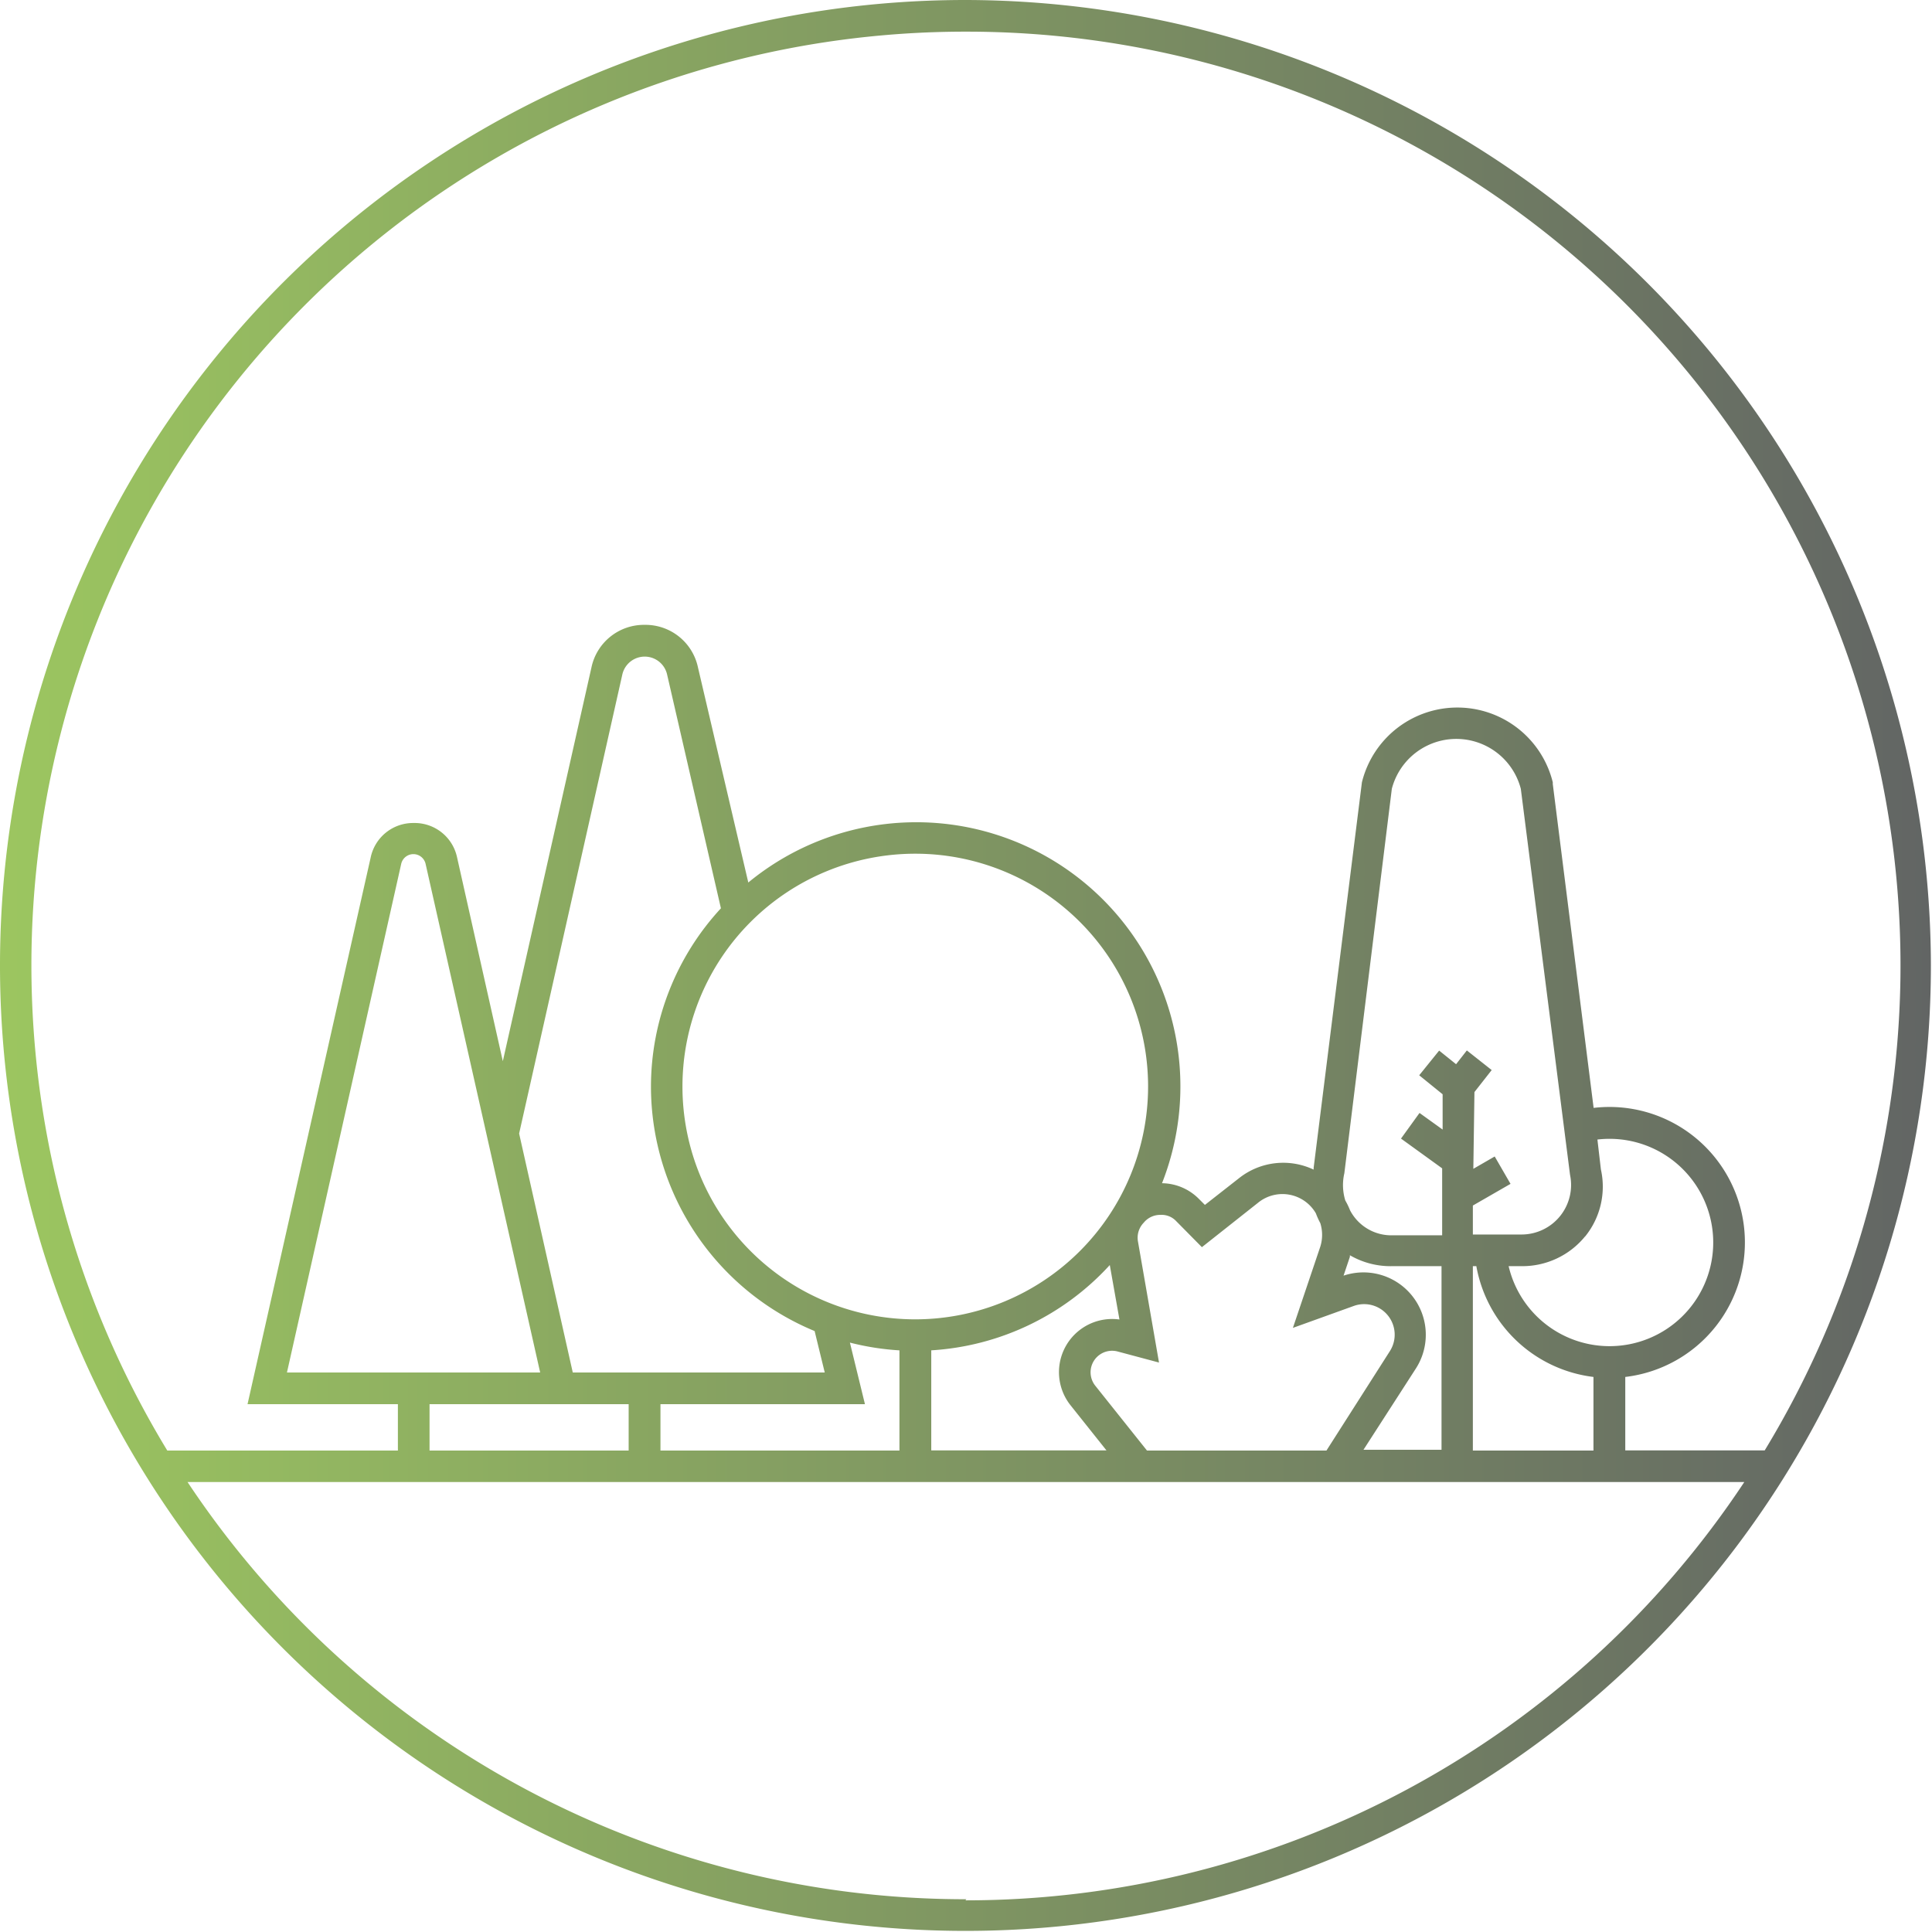 <svg id="Layer_1" data-name="Layer 1" xmlns="http://www.w3.org/2000/svg" xmlns:xlink="http://www.w3.org/1999/xlink" viewBox="0 0 122.07 122.07"><defs><style>.cls-1{fill:url(#linear-gradient);}</style><linearGradient id="linear-gradient" y1="61.04" x2="122.07" y2="61.04" gradientUnits="userSpaceOnUse"><stop offset="0" stop-color="#9cc660"/><stop offset="1" stop-color="#626564"/></linearGradient></defs><title>icon-04</title><path class="cls-1" d="M61,0a61,61,0,1,0,61,61A61.1,61.1,0,0,0,61,0Zm0,2A59,59,0,0,1,111.5,91.64h-8.81V87a8.55,8.55,0,1,0-2-17L98.11,49.54l0-.11a6.21,6.21,0,0,0-12.06,0L83,73.79s0,0.07,0,.11a4.49,4.49,0,0,0-4.7.53l-2.17,1.7-0.37-.37a3.33,3.33,0,0,0-2.34-1,16.69,16.69,0,0,0-26.14-19L44.1,42.17a3.39,3.39,0,0,0-3.37-2.69h0a3.39,3.39,0,0,0-3.36,2.69L31.77,67.05,28.87,54.13h0A2.74,2.74,0,0,0,26.14,52h0a2.74,2.74,0,0,0-2.72,2.18L15.64,88.72h9.5v2.93H10.57A59,59,0,0,1,61,2Zm-3.2,81.36A14.71,14.71,0,1,1,72.54,68.66,14.72,14.72,0,0,1,57.84,83.36ZM41.13,68.66A16.73,16.73,0,0,0,51.47,84.1l0.64,2.62H36.19L32.8,71.62l6.52-29a1.45,1.45,0,0,1,2.83,0l3.4,14.77A16.62,16.62,0,0,0,41.13,68.66Zm-7,18.06h-16l7.22-32.14a0.79,0.79,0,0,1,1.54,0h0Zm1.25,2h4.34v2.93H27.14V88.72h8.25Zm6.34,0H54.65L53.7,84.83a16.61,16.61,0,0,0,3.13.49v6.33H41.73V88.72Zm17.1-3.4a16.64,16.64,0,0,0,11.3-5.39l0.61,3.44a3.36,3.36,0,0,0-3.09,5.42l2.27,2.85H58.84V85.31Zm10.38,2.23a1.36,1.36,0,0,1,1.41-2.16l2.62,0.7L71.9,78.44a1.36,1.36,0,0,1,.34-1.16l0.08-.09a1.34,1.34,0,0,1,1-.43,1.26,1.26,0,0,1,1,.4l1.62,1.64L79.48,76a2.44,2.44,0,0,1,3.66.66,5.11,5.11,0,0,0,.28.62,2.48,2.48,0,0,1,0,1.49l-1.73,5.13,3.83-1.38a1.93,1.93,0,0,1,2.29,2.86l-4,6.27H72.47ZM84.94,74.13l3-24.29a4.21,4.21,0,0,1,8.15,0L99.2,74.23A3.13,3.13,0,0,1,96.14,78H93.06l0-1.83,2.38-1.37-1-1.73-1.35.78L93.16,69l1.09-1.39-1.57-1.24L92,67.24l-1.07-.86-1.26,1.56,1.48,1.2,0,2.23-1.46-1.05-1.17,1.62,2.6,1.88,0,4.23H88a2.94,2.94,0,0,1-2.7-1.58A4.46,4.46,0,0,0,85,75.85,3.32,3.32,0,0,1,84.94,74.13Zm15.21,4a5,5,0,0,0,1-4.24L100.93,72A6.55,6.55,0,1,1,95.32,80h0.82A5.11,5.11,0,0,0,100.15,78.12ZM89.47,86.45a3.94,3.94,0,0,0-4.58-5.85l0.4-1.19,0-.1A5.11,5.11,0,0,0,88,80h3.08v11.6H86.15ZM93.06,80h0.22A8.57,8.57,0,0,0,100.68,87v4.65H93.06V80Zm-32,40A59,59,0,0,1,11.85,93.64h98.36A59,59,0,0,1,61,120.07Z"/></svg>